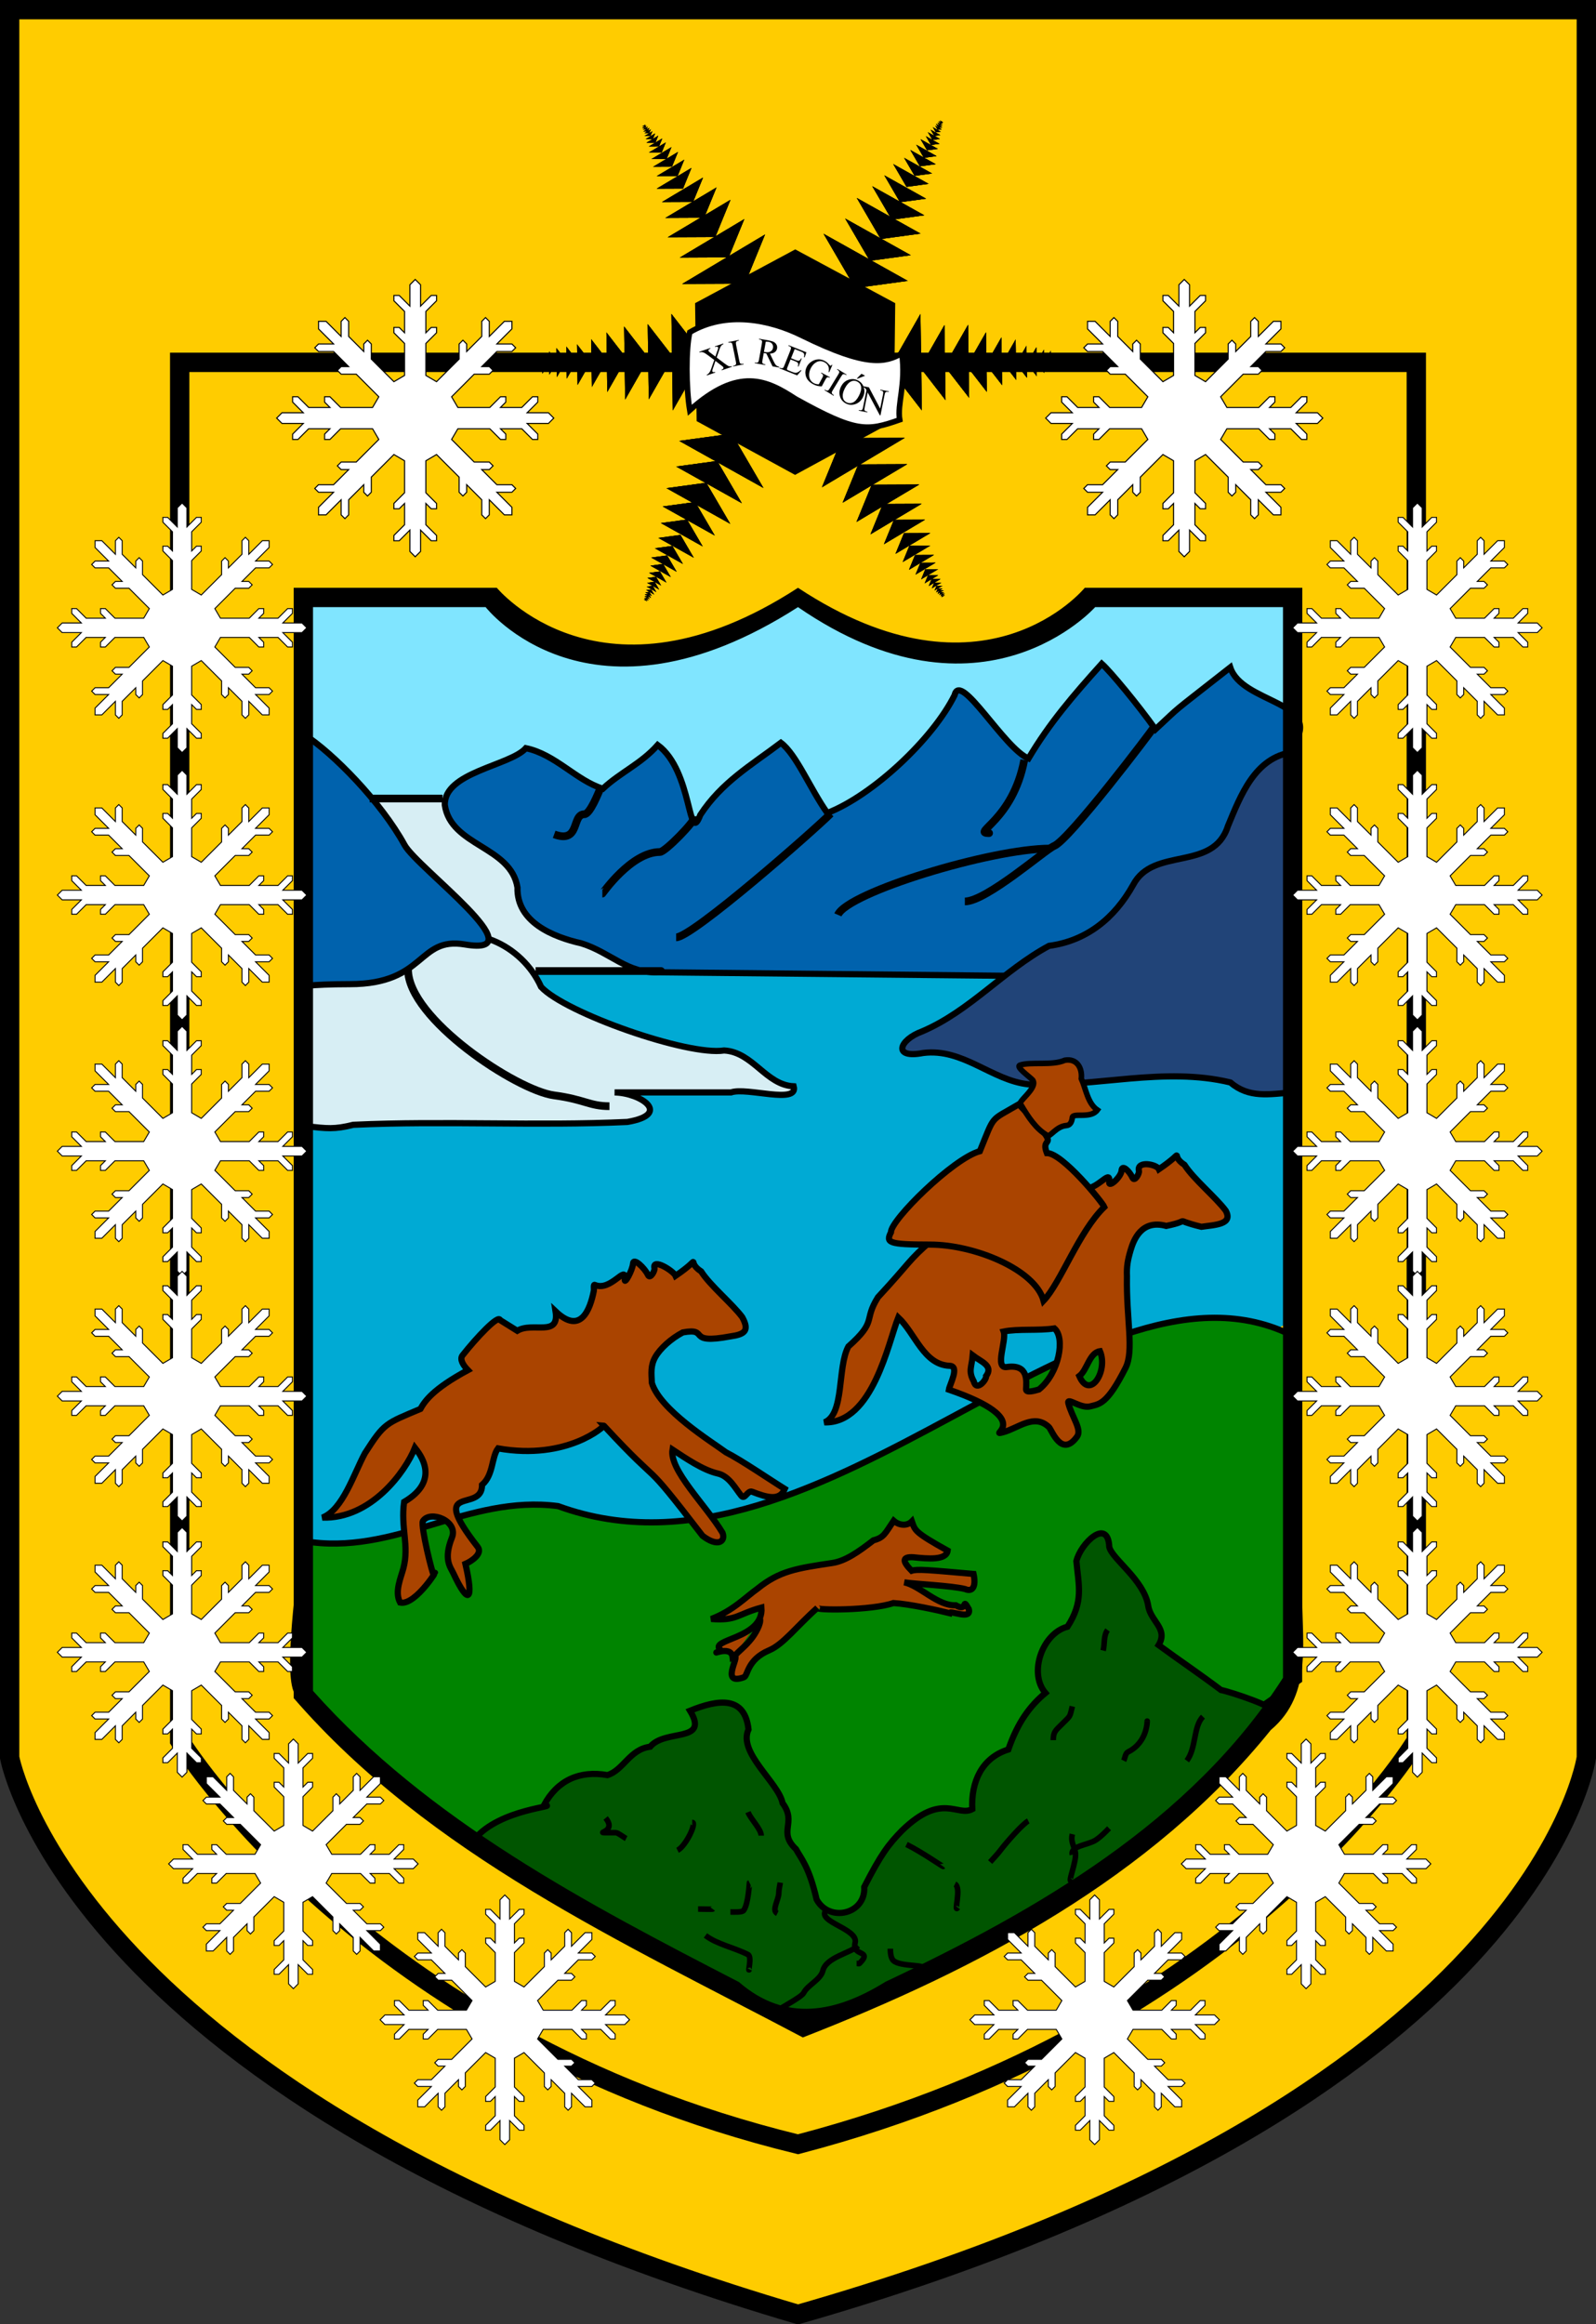 <?xml version="1.0" encoding="UTF-8" standalone="no"?>
<!-- Created with Inkscape (http://www.inkscape.org/) -->
<svg
   xmlns:svg="http://www.w3.org/2000/svg"
   xmlns="http://www.w3.org/2000/svg"
   xmlns:xlink="http://www.w3.org/1999/xlink"
   version="1.0"
   width="286.828"
   height="417.409"
   id="svg1339">
  <rect width="100%" height="100%" fill="#333333" stroke="none"/>
  <defs
     id="defs1342" />
  <path
     d="M 1.736,1.736 L 1.736,315.661 C 1.736,315.661 12.946,377.281 143.414,415.673 C 276.332,377.689 285.091,315.661 285.091,315.661 L 285.091,1.736 L 1.736,1.736 L 1.736,1.736 z "
     style="fill:#ffcc00;fill-opacity:1;fill-rule:evenodd;stroke:#000000;stroke-width:3.473;stroke-linecap:butt;stroke-linejoin:miter;stroke-miterlimit:4;stroke-dasharray:none;stroke-opacity:1"
     id="path7233" />
  <path
     d="M 32.294,65.079 L 32.294,312.622 C 32.294,312.622 65.176,366.046 143.414,385.114 C 223.574,364.152 254.534,312.622 254.534,312.622 L 254.534,65.079 L 32.294,65.079 L 32.294,65.079 z "
     style="fill:#ffcc00;fill-opacity:1;fill-rule:evenodd;stroke:#000000;stroke-width:3.473;stroke-linecap:butt;stroke-linejoin:miter;stroke-miterlimit:4;stroke-dasharray:none;stroke-opacity:1"
     id="path9440" />
  <path
     d="M 54.508,173.375 L 54.508,282.312 L 143.414,282.312 L 233.476,236.594 L 232.664,173.375 L 54.508,173.375 z "
     style="fill:#00aad4;fill-opacity:1;fill-rule:evenodd;stroke:none;stroke-width:1px;stroke-linecap:butt;stroke-linejoin:miter;stroke-opacity:1"
     id="path2275" />
  <path
     d="M 54.794,147.086 L 232.664,149.375 L 232.32,107.312 L 197.445,107.312 C 193.285,112.329 184.004,119.178 168.414,117.094 C 163.379,116.42 142.339,107.048 141.914,107.312 C 128.84,115.454 111.778,117.938 108.476,118.406 C 106.378,118.704 101.245,114.971 88.195,107.312 L 54.508,107.312 L 54.794,147.086 z "
     style="fill:#80e5ff;fill-opacity:1;fill-rule:evenodd;stroke:none;stroke-width:1px;stroke-linecap:butt;stroke-linejoin:miter;stroke-opacity:1"
     id="path8717" />
  <path
     d="M 119.913,173.649 L 119.646,143.127 L 61.173,143.127 L 61.4,175.596 L 119.913,173.649 z "
     style="fill:#d7eef4;fill-opacity:1;fill-rule:evenodd;stroke:none;stroke-width:1px;stroke-linecap:butt;stroke-linejoin:miter;stroke-opacity:1"
     id="path2279" />
  <path
     d="M 54.587,276.768 C 70.87,279.593 84.002,268.363 100.295,270.497 C 148.193,288.008 196.917,220.203 233.466,240.512 C 233.466,258.975 233.466,283.308 233.466,301.771 C 211.475,317.357 188.602,331.747 165.285,345.278 C 158.644,348.568 152.227,353.525 144.719,354.185 C 126.981,348.846 110.398,344.305 93.944,335.907 C 79.769,328.009 64.888,316.305 53.702,304.29 C 51.191,301.7 54.079,282.7 54.587,276.768 z "
     style="fill:#008400;fill-opacity:1;fill-rule:evenodd;stroke:#000000;stroke-width:1.111;stroke-linecap:butt;stroke-linejoin:miter;stroke-miterlimit:4;stroke-dasharray:none;stroke-opacity:1"
     id="path5013" />
  <path
     d="M 55.941,171.2 C 62.747,169.914 71.756,175.157 76.742,169.626 C 84.427,165.204 93.801,169.613 97.245,177.252 C 101.516,181.902 123.625,189.698 130.145,188.666 C 135.346,188.967 137.635,194.878 142.642,195.102 C 143.538,198.411 134.194,195.195 131.362,196.203 C 124.391,196.203 117.42,196.203 110.449,196.203 C 115.14,196.28 120.833,200.124 112.744,201.503 C 96.345,202.26 79.872,201.259 63.482,202.016 C 60.069,202.871 58.775,202.679 55.093,202.28"
     style="fill:#d7eef4;fill-opacity:1;fill-rule:evenodd;stroke:#000000;stroke-width:1.111;stroke-linecap:butt;stroke-linejoin:miter;stroke-miterlimit:4;stroke-dasharray:none;stroke-opacity:1"
     id="path6470" />
  <path
     d="M 54.587,173.402 C 53.115,167.863 54.904,136.79 54.641,131.924 C 59.797,135.186 68.507,144.072 72.704,151.754 C 74.945,155.855 96.879,171.884 83.542,169.626 C 74.986,168.178 76.597,176.757 62.852,176.757 C 47.987,176.757 56.058,178.941 54.587,173.402 z "
     style="fill:#0062ad;fill-opacity:1;fill-rule:evenodd;stroke:#000000;stroke-width:1.111;stroke-linecap:butt;stroke-linejoin:miter;stroke-miterlimit:4;stroke-dasharray:none;stroke-opacity:1"
     id="path7202" />
  <path
     d="M 198.003,119.208 C 192.888,124.897 188.633,129.83 184.836,136.221 C 180.488,134.448 172.579,120.459 171.563,124.835 C 167.664,132.728 156.812,142.866 148.68,146.016 C 145.569,141.608 143.096,135.457 140.341,133.405 C 135.016,137.43 129.709,140.463 125.859,146.358 C 123.625,152.2 124.537,138.466 118.2,133.806 C 115.178,137.21 111.48,138.71 108.343,141.655 C 103.5,140.127 99.836,135.491 94.507,134.371 C 91.704,137.533 79.745,138.682 79.943,144.599 C 81.043,152 91.803,151.949 93.001,159.397 C 92.838,165.623 99.405,168.284 104.482,169.426 C 109.783,171.077 112.696,174.884 118.377,174.623 L 232.197,175.771 C 232.757,161.69 231.718,147.587 232.615,133.514 C 237.552,125.914 223.22,126.326 221.099,119.869 C 209.477,128.989 212.786,126.244 207.66,130.99 C 204.571,126.637 199.551,120.578 198.003,119.208 z "
     style="fill:#0062ad;fill-opacity:1;fill-rule:evenodd;stroke:#000000;stroke-width:1.111;stroke-linecap:butt;stroke-linejoin:miter;stroke-miterlimit:4;stroke-dasharray:none;stroke-opacity:1"
     id="path7207" />
  <path
     d="M 232.31,135.085 C 225.504,136.028 222.949,142.899 220.663,148.396 C 218.03,156.608 207.295,151.993 203.649,158.927 C 200.325,164.881 195.314,168.973 188.526,169.877 C 180.395,174.24 174.287,181.605 165.71,185.248 C 161.577,186.76 160.343,190.194 165.909,189.116 C 173.07,188.207 178.215,194.034 184.817,194.746 C 196.904,195.316 209.162,191.529 221.115,194.408 C 224.516,197.29 228.079,196.505 232.31,196.203"
     style="fill:#214478;fill-opacity:1;fill-rule:evenodd;stroke:#000000;stroke-width:1.111;stroke-linecap:butt;stroke-linejoin:miter;stroke-miterlimit:4;stroke-dasharray:none;stroke-opacity:1"
     id="path6472" />
  <path
     d="M 74.571,260.024 C 75.301,260.971 79.392,265.777 72.625,269.748 C 71.986,274.403 73.567,277.544 72.508,281.619 C 72.064,283.33 70.862,285.875 71.906,287.821 C 74.809,288.448 79.273,280.827 77.949,282.816 C 77.783,283.066 75.579,274.131 75.995,273.2 C 77.278,271.151 82.413,273.167 81.226,276.143 C 79.654,280.084 80.964,281.469 81.453,282.519 C 84.239,288.495 85.17,287.468 83.644,280.876 C 84.694,280.427 86.795,279.046 85.844,277.826 C 76.662,266.052 86.672,271.927 86.631,266.685 C 88.701,264.921 88.317,261.696 89.505,260.131 C 102.02,262.328 108.741,256.06 108.515,256.044 C 119.926,268.37 114.48,260.531 126.255,275.826 C 128.92,277.889 130.455,276.937 129.851,275.295 C 126.846,270.309 120.24,264.014 120.861,260.347 C 123.282,261.942 126.343,264.04 129.008,264.645 C 131.029,265.103 132.131,267.286 133.23,268.65 C 133.859,269.431 134.357,267.599 135.176,267.918 C 137.984,269.012 140.124,269.569 141.044,267.41 C 138.767,266.011 133.249,262.243 130.447,260.823 C 127.805,258.878 118.638,253.243 117.149,248.374 C 117.073,246.62 116.88,245.276 117.782,243.702 C 118.652,242.186 120.575,240.429 122.713,239.301 C 127.707,238.402 123.058,241.544 131.274,240.013 C 133.803,239.654 134.755,239.043 133.389,236.555 C 131.604,234.16 127.641,230.91 126.009,228.353 C 123.02,226.396 126.711,225.514 121.412,229.135 C 121.019,228.239 117.174,225.856 117.621,227.766 C 117.729,228.226 116.839,229.815 116.459,228.999 C 115.895,227.788 113.837,225.763 113.762,226.955 C 113.689,228.102 112.163,230.892 112.286,229.766 C 112.589,226.974 109.783,232.021 106.91,230.774 C 106.598,230.638 106.792,231.483 106.712,231.874 C 106.046,235.173 104.374,239.83 99.845,235.524 C 100.577,240.233 95.725,237.335 92.962,239.009 L 89.863,237.081 C 89.583,236.047 85.602,240.27 83.121,243.427 C 82.558,244.144 83.266,245.24 84.088,246.077 C 77.697,249.514 76.295,251.731 75.557,253.047 C 69.322,255.682 69.109,255.505 65.594,260.985 C 63.564,264.733 61.617,271.128 57.944,272.56 C 66.648,272.835 72.817,264.378 74.571,260.024 z "
     style="fill:#aa4400;fill-opacity:1;fill-rule:evenodd;stroke:#000000;stroke-width:1.111;stroke-linecap:butt;stroke-linejoin:miter;stroke-miterlimit:4;stroke-dasharray:none;stroke-opacity:1"
     id="path7946" />
  <path
     d="M 211.468,207.521 C 211.355,207.509 210.93,208.18 208.28,209.99 C 207.888,209.094 204.24,208.393 204.686,210.302 C 204.794,210.762 203.91,212.338 203.53,211.521 C 202.966,210.31 201.637,209.048 201.561,210.24 C 201.489,211.387 199.22,213.429 199.343,212.302 C 199.646,209.51 196.841,214.55 193.968,213.302 C 193.655,213.167 193.859,214.004 193.78,214.396 C 178.556,222.045 176.966,211.215 167.405,222.802 C 163.136,226.488 163.785,226.518 157.78,232.99 C 155.105,237.243 157.739,237.153 152.468,241.834 C 150.438,245.582 151.828,254.026 148.155,255.459 C 156.859,255.733 159.683,240.969 161.436,236.615 C 164.516,239.509 165.986,245.11 170.686,245.302 C 172.514,245.377 170.665,248.672 170.53,249.584 C 186.633,255.135 177.192,258.042 180.249,257.24 C 183.002,256.518 185.843,253.794 188.499,256.302 C 189.033,256.807 190.755,261.911 193.561,258.021 C 194.484,256.743 192.653,254.543 191.999,252.021 C 191.692,250.84 194.214,253.043 195.936,252.584 C 197.544,252.156 198.937,252.315 202.28,245.677 C 203.848,242.564 202.395,236.924 202.53,229.24 C 202.454,227.485 202.674,226.292 203.186,224.552 C 203.729,222.709 205.111,218.962 209.593,220.177 C 214.714,219.129 210.202,218.935 215.905,220.334 C 218.435,219.975 221.646,219.915 220.28,217.427 C 218.494,215.032 214.506,211.765 212.874,209.209 C 211.379,208.23 211.581,207.534 211.468,207.521 z M 189.499,238.584 C 191.483,240.285 190.332,246.647 186.718,249.552 C 185.79,249.83 184.379,250.206 184.405,249.521 C 184.463,247.998 184.854,244.958 180.936,245.521 C 178.649,245.85 180.95,240.705 180.374,239.146 C 182.991,238.609 186.592,239.03 189.499,238.584 z M 197.686,242.677 C 199.194,246.247 195.859,251.505 193.968,247.146 C 195.396,246.075 195.755,242.953 197.686,242.677 z M 174.811,243.427 C 176.348,244.592 178.583,245.289 177.218,247.146 C 177.343,247.773 175.486,250.032 174.999,248.084 C 173.966,246.22 174.647,245.496 174.811,243.427 z "
     style="fill:#aa4400;fill-opacity:1;fill-rule:evenodd;stroke:#000000;stroke-width:1.111;stroke-linecap:butt;stroke-linejoin:miter;stroke-miterlimit:4;stroke-dasharray:none;stroke-opacity:1"
     id="path4205" />
  <path
     d="M 160.121,221.32 C 160.026,219.168 171.296,208.046 176.095,206.755 C 178.833,200.058 177.809,201.44 183.089,198.336 C 191.706,207.364 186.707,203.428 188.144,207.092 C 190.933,207.092 198.118,215.931 198.465,216.776 C 193.899,221.178 190.629,230.376 187.549,233.608 C 186.014,227.994 175.104,223.531 167.151,223.531 C 159.577,223.531 159.195,223.172 160.121,221.32 z "
     style="fill:#aa4400;fill-opacity:1;fill-rule:evenodd;stroke:#000000;stroke-width:1.111;stroke-linecap:butt;stroke-linejoin:miter;stroke-miterlimit:4;stroke-dasharray:none;stroke-opacity:1"
     id="path7969" />
  <path
     d="M 66.431,143.419 C 69.209,143.419 76.742,143.419 79.52,143.419"
     style="fill:none;fill-opacity:0.75;fill-rule:evenodd;stroke:#000000;stroke-width:1.389;stroke-linecap:butt;stroke-linejoin:miter;stroke-miterlimit:4;stroke-dasharray:none;stroke-opacity:1"
     id="path9474" />
  <path
     d="M 96.261,174.398 C 101.873,174.398 125.33,174.398 117.061,174.398"
     style="fill:none;fill-opacity:0.75;fill-rule:evenodd;stroke:#000000;stroke-width:1.389;stroke-linecap:butt;stroke-linejoin:miter;stroke-miterlimit:4;stroke-dasharray:none;stroke-opacity:1"
     id="path9476" />
  <path
     d="M 99.592,149.851 C 104.335,151.586 102.687,146.239 105.022,146.239 C 106.032,146.239 107.525,142.443 107.926,141.517"
     style="fill:none;fill-opacity:0.75;fill-rule:evenodd;stroke:#000000;stroke-width:1.389;stroke-linecap:butt;stroke-linejoin:miter;stroke-miterlimit:4;stroke-dasharray:none;stroke-opacity:1"
     id="path9478" />
  <path
     d="M 108.251,160.488 C 108.291,160.488 113.434,153.02 118.603,153.02 C 119.529,153.02 124.919,147.524 124.919,146.598"
     style="fill:none;fill-opacity:0.75;fill-rule:evenodd;stroke:#000000;stroke-width:1.389;stroke-linecap:butt;stroke-linejoin:miter;stroke-miterlimit:4;stroke-dasharray:none;stroke-opacity:1"
     id="path9480" />
  <path
     d="M 121.515,168.347 C 124.407,168.347 146.176,149.241 149.295,146.122"
     style="fill:none;fill-opacity:0.75;fill-rule:evenodd;stroke:#000000;stroke-width:1.389;stroke-linecap:butt;stroke-linejoin:miter;stroke-miterlimit:4;stroke-dasharray:none;stroke-opacity:1"
     id="path9482" />
  <path
     d="M 73.332,173.891 C 73.332,173.972 73.332,174.053 73.332,174.134 C 73.332,182.969 92.85,195.832 99.569,196.728 C 105.064,197.461 105.943,198.672 109.529,198.672"
     style="fill:none;fill-opacity:0.75;fill-rule:evenodd;stroke:#000000;stroke-width:1.389;stroke-linecap:butt;stroke-linejoin:miter;stroke-miterlimit:4;stroke-dasharray:none;stroke-opacity:1"
     id="path9496" />
  <path
     d="M 177.753,149.628 C 178.077,149.628 178.077,149.628 177.753,149.628 C 174.448,149.628 182.01,147.419 184.07,136.509"
     style="fill:none;fill-opacity:0.75;fill-rule:evenodd;stroke:#000000;stroke-width:1.389;stroke-linecap:butt;stroke-linejoin:miter;stroke-miterlimit:4;stroke-dasharray:none;stroke-opacity:1"
     id="path9498" />
  <path
     d="M 150.586,164.308 C 152.306,160.294 178.119,152.403 188.727,152.403"
     style="fill:none;fill-opacity:0.75;fill-rule:evenodd;stroke:#000000;stroke-width:1.389;stroke-linecap:butt;stroke-linejoin:miter;stroke-miterlimit:4;stroke-dasharray:none;stroke-opacity:1"
     id="path9500" />
  <path
     d="M 173.401,161.899 C 177.261,161.899 187.937,152.537 189.435,151.938 C 192.162,150.847 206.98,131.28 207.412,130.559"
     style="fill:none;fill-opacity:0.75;fill-rule:evenodd;stroke:#000000;stroke-width:1.389;stroke-linecap:butt;stroke-linejoin:miter;stroke-miterlimit:4;stroke-dasharray:none;stroke-opacity:1"
     id="path9502" />
  <path
     d="M 228.257,307.266 C 229.846,306.755 221.126,303.846 219.429,303.526 C 215.361,300.47 212.264,298.416 208.222,295.46 C 210.009,292.499 206.746,291.193 206.348,288.376 C 205.595,283.757 199.826,279.962 199.356,277.836 C 199.099,272.44 194.178,277.223 193.444,280.387 C 193.857,284.862 194.766,287.627 191.848,292.156 C 187.338,293.327 184.795,300.481 187.878,304.062 C 185.087,306.387 182.9,309.33 181.213,314.213 C 176.469,315.696 174.496,319.983 174.733,324.925 C 172.052,326.36 169.31,321.787 162.107,328.767 C 159.672,331.25 158.33,333.019 155.317,338.907 C 155.603,343.801 149.031,345.325 146.76,341.146 C 145.377,335.152 143.92,333.742 143.052,332.109 C 139.689,328.929 143.303,327.416 140.636,323.825 C 139.924,320.165 132.569,314.774 134.521,310.607 C 133.853,304.537 129.115,305.183 124.016,307.25 C 127.528,313.071 119.579,310.453 116.841,313.715 C 113.154,314.173 112.051,317.916 109.174,318.809 C 104.127,317.931 100.164,319.759 97.76,324.201 C 100.912,324.442 89.803,324.777 85.271,330.336 C 66.358,323.012 131.727,358.147 144.558,365.087 C 144.558,365.087 219.317,332.525 228.257,307.266 z "
     style="fill:#005500;fill-opacity:1;fill-rule:evenodd;stroke:#000000;stroke-width:1.111;stroke-linecap:butt;stroke-linejoin:miter;stroke-miterlimit:4;stroke-opacity:1"
     id="path9424" />
  <path
     d="M 52.782,105.568 C 52.782,172.04 52.782,238.511 52.782,304.983 C 77.243,333.18 111.934,348.822 144.282,365.928 C 175.605,353.726 206.929,337.308 228.383,310.711 C 236.253,304.092 233.771,294.109 234.046,285.138 C 234.046,225.281 234.046,165.425 234.046,105.568 L 194.951,105.568 C 194.951,105.568 176.946,127.68 143.414,105.568 C 108.122,128.51 89.284,105.568 89.284,105.568 L 52.782,105.568 z M 56.254,109.04 L 87.277,109.04 C 87.277,109.04 105.928,133.063 143.414,109.04 C 176.566,131.83 196.821,109.04 196.821,109.04 L 230.573,109.04 C 230.573,173.139 230.573,237.238 230.573,301.337 C 214.021,327.199 186.266,343.133 159.148,355.921 C 150.254,361.434 141.235,363.282 132.805,355.981 C 105.353,341.806 77.098,327.075 56.254,303.681 C 56.254,238.801 56.254,173.921 56.254,109.04 z "
     style="fill:#000000;fill-opacity:1;fill-rule:evenodd;stroke:none;stroke-width:1.25;stroke-linecap:butt;stroke-linejoin:miter;stroke-miterlimit:4;stroke-dasharray:none;stroke-opacity:1"
     id="path1311" />
  <path
     d="M 108.841,326.514 C 111.102,329.269 106.107,329.152 109.632,329.152 C 109.984,329.152 110.336,329.152 110.687,329.152 C 111.047,329.152 112.151,330.016 112.534,330.207"
     style="fill:none;fill-rule:evenodd;stroke:#000000;stroke-width:1px;stroke-linecap:butt;stroke-linejoin:miter;stroke-opacity:1"
     id="path2204" />
  <path
     d="M 124.403,327.306 C 125.27,327.306 123.264,331.568 121.765,332.317"
     style="fill:none;fill-rule:evenodd;stroke:#000000;stroke-width:1px;stroke-linecap:butt;stroke-linejoin:miter;stroke-opacity:1"
     id="path2206" />
  <path
     d="M 134.69,338.12 C 134.662,338.134 134.512,341.962 133.635,343.132 C 133.373,343.481 131.898,343.395 131.261,343.395"
     style="fill:none;fill-rule:evenodd;stroke:#000000;stroke-width:1px;stroke-linecap:butt;stroke-linejoin:miter;stroke-opacity:1"
     id="path2208" />
  <path
     d="M 128.096,342.868 C 128.047,342.933 126.393,342.868 125.458,342.868"
     style="fill:none;fill-rule:evenodd;stroke:#000000;stroke-width:1px;stroke-linecap:butt;stroke-linejoin:miter;stroke-opacity:1"
     id="path2210" />
  <path
     d="M 148.405,343.132 C 146.837,345.223 154.315,346.398 153.681,348.934 C 153.052,351.45 156.944,350.155 154.472,352.627 C 154.348,352.751 154.12,352.627 153.944,352.627"
     style="fill:none;fill-rule:evenodd;stroke:#000000;stroke-width:1px;stroke-linecap:butt;stroke-linejoin:miter;stroke-opacity:1"
     id="path2212" />
  <path
     d="M 154.208,349.462 C 152.901,350.769 148.492,351.49 147.878,353.946 C 147.471,355.573 145.143,356.514 144.449,357.902 C 144.031,358.738 140.098,360.67 139.437,361.331"
     style="fill:none;fill-rule:evenodd;stroke:#000000;stroke-width:1px;stroke-linecap:butt;stroke-linejoin:miter;stroke-opacity:1"
     id="path2214" />
  <path
     d="M 134.69,353.682 C 134.295,354.472 135.216,351.44 134.426,351.044 C 131.767,349.715 128.914,349.219 126.777,347.615"
     style="fill:none;fill-rule:evenodd;stroke:#000000;stroke-width:1px;stroke-linecap:butt;stroke-linejoin:miter;stroke-opacity:1"
     id="path2216" />
  <path
     d="M 139.701,343.659 C 138.597,343.107 139.965,341.2 139.965,339.966 C 139.965,339.345 140.141,338.735 140.229,338.12"
     style="fill:none;fill-rule:evenodd;stroke:#000000;stroke-width:1px;stroke-linecap:butt;stroke-linejoin:miter;stroke-opacity:1"
     id="path2218" />
  <path
     d="M 136.8,329.68 C 136.8,328.522 134.948,326.764 134.426,325.459"
     style="fill:none;fill-rule:evenodd;stroke:#000000;stroke-width:1px;stroke-linecap:butt;stroke-linejoin:miter;stroke-opacity:1"
     id="path2220" />
  <path
     d="M 206.17,309.106 C 206.17,308.963 206.29,312.871 202.741,314.645 C 202.213,314.909 202.213,315.7 201.949,316.228"
     style="fill:none;fill-rule:evenodd;stroke:#000000;stroke-width:1px;stroke-linecap:butt;stroke-linejoin:miter;stroke-opacity:1"
     id="path2222" />
  <path
     d="M 184.805,327.042 C 183.842,327.523 180.861,330.893 179.793,332.317 C 179.232,333.065 178.562,333.724 177.947,334.427"
     style="fill:none;fill-rule:evenodd;stroke:#000000;stroke-width:1px;stroke-linecap:butt;stroke-linejoin:miter;stroke-opacity:1"
     id="path2224" />
  <path
     d="M 172.144,342.604 C 171.294,343.738 172.885,339.018 171.617,338.384"
     style="fill:none;fill-rule:evenodd;stroke:#000000;stroke-width:1px;stroke-linecap:butt;stroke-linejoin:miter;stroke-opacity:1"
     id="path2226" />
  <path
     d="M 169.506,335.219 C 169.454,335.288 165.794,332.703 162.912,331.262"
     style="fill:none;fill-rule:evenodd;stroke:#000000;stroke-width:1px;stroke-linecap:butt;stroke-linejoin:miter;stroke-opacity:1"
     id="path2228" />
  <path
     d="M 199.048,292.753 C 198.293,293.76 198.562,295.224 198.257,296.445"
     style="fill:none;fill-rule:evenodd;stroke:#000000;stroke-width:1px;stroke-linecap:butt;stroke-linejoin:miter;stroke-opacity:1"
     id="path2230" />
  <path
     d="M 192.718,306.468 C 192.207,308.509 192.465,308.04 190.871,309.634 C 189.727,310.778 189.289,311.027 189.289,312.535"
     style="fill:none;fill-rule:evenodd;stroke:#000000;stroke-width:1px;stroke-linecap:butt;stroke-linejoin:miter;stroke-opacity:1"
     id="path2232" />
  <path
     d="M 216.193,308.315 C 214.44,310.067 215.018,313.925 213.291,316.228"
     style="fill:none;fill-rule:evenodd;stroke:#000000;stroke-width:1px;stroke-linecap:butt;stroke-linejoin:miter;stroke-opacity:1"
     id="path2234" />
  <path
     d="M 192.718,337.592 C 191.53,338.78 193.653,334.211 193.245,332.581 C 192.93,331.319 192.397,330.699 192.718,329.416"
     style="fill:none;fill-rule:evenodd;stroke:#000000;stroke-width:1px;stroke-linecap:butt;stroke-linejoin:miter;stroke-opacity:1"
     id="path2236" />
  <path
     d="M 192.718,333.108 C 192.315,331.499 195.558,331.391 196.938,330.471 C 197.996,329.766 198.797,328.875 199.312,328.361"
     style="fill:none;fill-rule:evenodd;stroke:#000000;stroke-width:1px;stroke-linecap:butt;stroke-linejoin:miter;stroke-opacity:1"
     id="path2238" />
  <path
     d="M 165.55,353.682 C 167.008,352.71 161.777,353.338 160.539,352.099 C 160.029,351.59 160.011,350.439 160.011,349.989"
     style="fill:none;fill-rule:evenodd;stroke:#000000;stroke-width:1px;stroke-linecap:butt;stroke-linejoin:miter;stroke-opacity:1"
     id="path2240" />
  <path
     d="M 127.826,290.774 C 131.773,289.271 134.021,286.821 136.142,285.323 C 140.099,282.133 143.148,281.68 149.565,280.718 C 151.941,280.362 154.273,278.728 156.956,276.65 C 158.879,276.145 159.048,275.426 160.609,273.126 C 161.666,274.044 163.073,274.068 163.883,273.241 C 164.457,274.858 164.258,275.137 170.305,278.494 C 170.09,280.26 166.755,279.961 164.129,279.684 C 162.207,279.579 162.051,280.3 163.831,282.113 C 164.849,281.775 166.784,281.965 174.964,282.684 C 175.43,284.834 174.869,286.013 173.438,285.393 C 170.986,284.775 164.322,284.494 162.498,284.187 C 165.346,284.789 168.496,288.453 171.77,288.311 C 174.046,289.641 172.759,286.634 174.102,288.977 C 174.673,291.093 170.725,289.102 170.624,289.716 C 168.656,289.225 163.444,288.073 160.566,287.907 C 156.599,289.27 146.429,289.232 146.894,288.771 C 143.14,292.108 140.781,295.317 138.23,296.396 C 134.201,298.1 134.451,300.969 133.683,301.243 C 128.962,302.924 133.681,296.436 131.658,297.618 C 131.392,295.222 126.922,297.695 129.561,296.392 C 127.007,294.388 137.309,294.424 136.844,288.721 C 132.434,289.925 132.482,291.127 127.826,290.774 z M 131.825,297.588 C 133.074,296.247 133.936,295.712 135.081,294.259 C 135.677,293.506 136.83,291.641 136.584,290.706"
     style="fill:#aa4400;fill-opacity:1;fill-rule:evenodd;stroke:#000000;stroke-width:1.111;stroke-linecap:butt;stroke-linejoin:miter;stroke-miterlimit:4;stroke-opacity:1"
     id="path7939" />
  <path
     d="M 183.535,198.492 C 182.268,198.176 186.651,195.511 185.594,193.974 C 184.862,193.237 182.558,191.636 183.267,191.313 C 185.247,190.628 189.057,191.447 191.378,190.415 C 193.545,190.046 194.523,191.82 194.332,193.735 C 195.183,195.611 195.456,198.146 197.217,199.355 C 196.042,200.986 192.822,199.789 192.716,200.702 C 192.619,201.538 192.314,202.095 191.643,202.147 C 189.834,202.289 188.807,204.179 188.257,203.944 C 186.168,202.779 184.733,200.516 183.535,198.492 z "
     style="fill:#aa4400;fill-opacity:1;fill-rule:evenodd;stroke:#000000;stroke-width:1px;stroke-linecap:butt;stroke-linejoin:miter;stroke-opacity:1"
     id="path5185" />
  <path
     d="M 39.621,114.477 L 38.611,116.201 L 42.268,119.859 L 44.706,119.859 L 45.316,120.469 L 44.706,121.078 L 43.487,121.078 L 45.926,123.517 L 48.364,123.517 L 48.973,124.126 L 48.364,124.736 L 45.926,124.736 L 48.364,127.174 L 48.364,128.393 L 47.145,128.393 L 44.706,125.955 L 44.706,128.393 L 44.097,129.003 L 43.487,128.393 L 43.487,125.955 L 41.049,123.517 L 41.049,124.736 L 40.439,125.345 L 39.83,124.736 L 39.83,122.297 L 36.172,118.64 L 34.448,119.65 L 34.448,124.822 L 36.172,126.547 L 36.172,127.409 L 35.31,127.409 L 34.448,126.547 L 34.448,129.995 L 36.172,131.719 L 36.172,132.581 L 35.31,132.581 L 33.586,130.857 L 33.586,134.306 L 32.724,135.168 L 31.862,134.306 L 31.862,130.857 L 30.138,132.581 L 29.276,132.581 L 29.276,131.719 L 31,129.995 L 31,126.547 L 30.138,127.409 L 29.276,127.409 L 29.276,126.547 L 31,124.822 L 31,119.65 L 29.276,118.64 L 25.618,122.297 L 25.618,124.736 L 25.009,125.345 L 24.399,124.736 L 24.399,123.517 L 21.961,125.955 L 21.961,128.393 L 21.351,129.003 L 20.742,128.393 L 20.742,125.955 L 18.303,128.393 L 17.084,128.393 L 17.084,127.174 L 19.523,124.736 L 17.084,124.736 L 16.475,124.126 L 17.084,123.517 L 19.523,123.517 L 21.961,121.078 L 20.742,121.078 L 20.132,120.469 L 20.742,119.859 L 23.18,119.859 L 26.837,116.201 L 25.827,114.477 L 20.655,114.477 L 18.931,116.201 L 18.069,116.201 L 18.069,115.339 L 18.931,114.477 L 15.483,114.477 L 13.758,116.201 L 12.896,116.201 L 12.896,115.339 L 14.621,113.615 L 11.172,113.615 L 10.31,112.753 L 11.172,111.891 L 14.621,111.891 L 12.896,110.167 L 12.896,109.305 L 13.758,109.305 L 15.483,111.029 L 18.931,111.029 L 18.069,110.167 L 18.069,109.305 L 18.931,109.305 L 20.655,111.029 L 25.827,111.029 L 26.837,109.305 L 23.18,105.647 L 20.742,105.647 L 20.132,105.037 L 20.742,104.428 L 21.961,104.428 L 19.523,101.989 L 17.084,101.989 L 16.475,101.38 L 17.084,100.77 L 19.523,100.77 L 17.084,98.332 L 17.084,97.113 L 18.303,97.113 L 20.742,99.551 L 20.742,97.113 L 21.351,96.503 L 21.961,97.113 L 21.961,99.551 L 24.399,101.989 L 24.399,100.77 L 25.009,100.161 L 25.618,100.77 L 25.618,103.209 L 29.276,106.866 L 31,105.856 L 31,100.684 L 29.276,98.959 L 29.276,98.097 L 30.138,98.097 L 31,98.959 L 31,95.511 L 29.276,93.787 L 29.276,92.925 L 30.138,92.925 L 31.862,94.649 L 31.862,91.2 L 32.724,90.338 L 33.586,91.2 L 33.586,94.649 L 35.31,92.925 L 36.172,92.925 L 36.172,93.787 L 34.448,95.511 L 34.448,98.959 L 35.31,98.097 L 36.172,98.097 L 36.172,98.959 L 34.448,100.684 L 34.448,105.856 L 36.172,106.866 L 39.83,103.209 L 39.83,100.77 L 40.439,100.161 L 41.049,100.77 L 41.049,101.989 L 43.487,99.551 L 43.487,97.113 L 44.097,96.503 L 44.706,97.113 L 44.706,99.551 L 47.145,97.113 L 48.364,97.113 L 48.364,98.332 L 45.926,100.77 L 48.364,100.77 L 48.973,101.38 L 48.364,101.989 L 45.926,101.989 L 43.487,104.428 L 44.706,104.428 L 45.316,105.037 L 44.706,105.647 L 42.268,105.647 L 38.611,109.305 L 39.621,111.029 L 44.793,111.029 L 46.517,109.305 L 47.379,109.305 L 47.379,110.167 L 46.517,111.029 L 49.965,111.029 L 51.69,109.305 L 52.552,109.305 L 52.552,110.167 L 50.827,111.891 L 54.276,111.891 L 55.138,112.753 L 54.276,113.615 L 50.827,113.615 L 52.552,115.339 L 52.552,116.201 L 51.69,116.201 L 49.965,114.477 L 46.517,114.477 L 47.379,115.339 L 47.379,116.201 L 46.517,116.201 L 44.793,114.477 L 39.621,114.477 z "
     style="fill:#ffffff;fill-opacity:1;fill-rule:evenodd;stroke:#000000;stroke-width:0.172;stroke-linecap:butt;stroke-linejoin:miter;stroke-miterlimit:4;stroke-dasharray:none;stroke-opacity:1"
     id="path10993" />
  <use
     transform="translate(-1.5852738e-6,48)"
     id="use2358"
     x="0"
     y="0"
     width="900"
     height="600"
     xlink:href="#path10993" />
  <use
     transform="translate(-1.5852738e-6,94)"
     id="use2361"
     x="0"
     y="0"
     width="900"
     height="600"
     xlink:href="#path10993" />
  <use
     transform="translate(-1.5852738e-6,44)"
     id="use2363"
     x="0"
     y="0"
     width="900"
     height="600"
     xlink:href="#use2361" />
  <use
     transform="translate(-1.5852738e-6,46)"
     id="use2365"
     x="0"
     y="0"
     width="900"
     height="600"
     xlink:href="#use2363" />
  <use
     transform="translate(20,38)"
     id="use2367"
     x="0"
     y="0"
     width="900"
     height="600"
     xlink:href="#use2365" />
  <use
     transform="translate(38,28)"
     id="use2369"
     x="0"
     y="0"
     width="900"
     height="600"
     xlink:href="#use2367" />
  <use
     transform="matrix(1.111,0,0,1.111,38.264,-50.176)"
     id="use2371"
     x="0"
     y="0"
     width="900"
     height="600"
     xlink:href="#path10993" />
  <path
     d="M 247.827,114.477 L 248.837,116.201 L 245.18,119.859 L 242.742,119.859 L 242.132,120.469 L 242.742,121.078 L 243.961,121.078 L 241.522,123.517 L 239.084,123.517 L 238.475,124.126 L 239.084,124.736 L 241.522,124.736 L 239.084,127.174 L 239.084,128.393 L 240.303,128.393 L 242.742,125.955 L 242.742,128.393 L 243.351,129.003 L 243.961,128.393 L 243.961,125.955 L 246.399,123.517 L 246.399,124.736 L 247.009,125.345 L 247.618,124.736 L 247.618,122.297 L 251.276,118.64 L 253,119.65 L 253,124.822 L 251.276,126.547 L 251.276,127.409 L 252.138,127.409 L 253,126.547 L 253,129.995 L 251.276,131.719 L 251.276,132.581 L 252.138,132.581 L 253.862,130.857 L 253.862,134.306 L 254.724,135.168 L 255.586,134.306 L 255.586,130.857 L 257.31,132.581 L 258.172,132.581 L 258.172,131.719 L 256.448,129.995 L 256.448,126.547 L 257.31,127.409 L 258.172,127.409 L 258.172,126.547 L 256.448,124.822 L 256.448,119.65 L 258.172,118.64 L 261.83,122.297 L 261.83,124.736 L 262.439,125.345 L 263.049,124.736 L 263.049,123.517 L 265.487,125.955 L 265.487,128.393 L 266.097,129.003 L 266.706,128.393 L 266.706,125.955 L 269.145,128.393 L 270.364,128.393 L 270.364,127.174 L 267.925,124.736 L 270.364,124.736 L 270.973,124.126 L 270.364,123.517 L 267.925,123.517 L 265.487,121.078 L 266.706,121.078 L 267.316,120.469 L 266.706,119.859 L 264.268,119.859 L 260.611,116.201 L 261.621,114.477 L 266.793,114.477 L 268.517,116.201 L 269.379,116.201 L 269.379,115.339 L 268.517,114.477 L 271.965,114.477 L 273.69,116.201 L 274.552,116.201 L 274.552,115.339 L 272.827,113.615 L 276.276,113.615 L 277.138,112.753 L 276.276,111.891 L 272.827,111.891 L 274.552,110.167 L 274.552,109.305 L 273.69,109.305 L 271.965,111.029 L 268.517,111.029 L 269.379,110.167 L 269.379,109.305 L 268.517,109.305 L 266.793,111.029 L 261.621,111.029 L 260.611,109.305 L 264.268,105.647 L 266.706,105.647 L 267.316,105.037 L 266.706,104.428 L 265.487,104.428 L 267.925,101.989 L 270.364,101.989 L 270.973,101.38 L 270.364,100.77 L 267.925,100.77 L 270.364,98.332 L 270.364,97.113 L 269.145,97.113 L 266.706,99.551 L 266.706,97.113 L 266.097,96.503 L 265.487,97.113 L 265.487,99.551 L 263.049,101.989 L 263.049,100.77 L 262.439,100.161 L 261.83,100.77 L 261.83,103.209 L 258.172,106.866 L 256.448,105.856 L 256.448,100.684 L 258.172,98.959 L 258.172,98.097 L 257.31,98.097 L 256.448,98.959 L 256.448,95.511 L 258.172,93.787 L 258.172,92.925 L 257.31,92.925 L 255.586,94.649 L 255.586,91.2 L 254.724,90.338 L 253.862,91.2 L 253.862,94.649 L 252.138,92.925 L 251.276,92.925 L 251.276,93.787 L 253,95.511 L 253,98.959 L 252.138,98.097 L 251.276,98.097 L 251.276,98.959 L 253,100.684 L 253,105.856 L 251.276,106.866 L 247.618,103.209 L 247.618,100.77 L 247.009,100.161 L 246.399,100.77 L 246.399,101.989 L 243.961,99.551 L 243.961,97.113 L 243.351,96.503 L 242.742,97.113 L 242.742,99.551 L 240.303,97.113 L 239.084,97.113 L 239.084,98.332 L 241.522,100.77 L 239.084,100.77 L 238.475,101.38 L 239.084,101.989 L 241.522,101.989 L 243.961,104.428 L 242.742,104.428 L 242.132,105.037 L 242.742,105.647 L 245.18,105.647 L 248.837,109.305 L 247.827,111.029 L 242.655,111.029 L 240.931,109.305 L 240.069,109.305 L 240.069,110.167 L 240.931,111.029 L 237.483,111.029 L 235.758,109.305 L 234.896,109.305 L 234.896,110.167 L 236.621,111.891 L 233.172,111.891 L 232.31,112.753 L 233.172,113.615 L 236.621,113.615 L 234.896,115.339 L 234.896,116.201 L 235.758,116.201 L 237.483,114.477 L 240.931,114.477 L 240.069,115.339 L 240.069,116.201 L 240.931,116.201 L 242.655,114.477 L 247.827,114.477 z "
     style="fill:#ffffff;fill-opacity:1;fill-rule:evenodd;stroke:#000000;stroke-width:0.172;stroke-linecap:butt;stroke-linejoin:miter;stroke-miterlimit:4;stroke-dasharray:none;stroke-opacity:1"
     id="path4816" />
  <use
     transform="matrix(-1,0,0,1,287.448,48)"
     id="use4818"
     x="0"
     y="0"
     width="900"
     height="600"
     xlink:href="#path10993" />
  <use
     transform="matrix(-1,0,0,1,287.448,94)"
     id="use4820"
     x="0"
     y="0"
     width="900"
     height="600"
     xlink:href="#path10993" />
  <use
     transform="matrix(-1,0,0,1,287.448,44)"
     id="use4822"
     x="0"
     y="0"
     width="900"
     height="600"
     xlink:href="#use2361" />
  <use
     transform="matrix(-1,0,0,1,287.448,46)"
     id="use4824"
     x="0"
     y="0"
     width="900"
     height="600"
     xlink:href="#use2363" />
  <use
     transform="matrix(-1,0,0,1,267.448,38)"
     id="use4826"
     x="0"
     y="0"
     width="900"
     height="600"
     xlink:href="#use2365" />
  <use
     transform="matrix(-1,0,0,1,249.448,28)"
     id="use4828"
     x="0"
     y="0"
     width="900"
     height="600"
     xlink:href="#use2367" />
  <use
     transform="matrix(-1.111,0,0,1.111,249.184,-50.176)"
     id="use4830"
     x="0"
     y="0"
     width="900"
     height="600"
     xlink:href="#path10993" />
  <path
     d="M 160.637,75.636 L 160.887,54.449 L 142.919,44.792 L 124.919,54.449 L 125.2,75.636 L 142.887,85.292"
     style="fill:#000000;fill-rule:evenodd;stroke:none;stroke-width:1px;stroke-linecap:butt;stroke-linejoin:miter;stroke-opacity:1"
     id="path2403" />
  <g
     transform="translate(0.731,-73.895)"
     style="fill:#000000"
     id="g4487">
    <path
       d="M 121.872,124.889 L 136.758,116.011 L 133.15,124.838 L 121.872,124.889 z "
       style="fill:#000000;fill-rule:evenodd;stroke:none;stroke-width:1px;stroke-linecap:butt;stroke-linejoin:miter;stroke-opacity:1"
       id="path3380" />
    <path
       d="M 121.439,120.158 L 133.036,113.241 L 130.226,120.118 L 121.439,120.158 z "
       style="fill:#000000;fill-rule:evenodd;stroke:none;stroke-width:1px;stroke-linecap:butt;stroke-linejoin:miter;stroke-opacity:1"
       id="path4355" />
    <path
       d="M 119.275,116.503 L 130.55,109.779 L 127.817,116.464 L 119.275,116.503 z "
       style="fill:#000000;fill-rule:evenodd;stroke:none;stroke-width:1px;stroke-linecap:butt;stroke-linejoin:miter;stroke-opacity:1"
       id="path4357" />
    <path
       d="M 118.843,113.041 L 128.04,107.556 L 125.81,113.009 L 118.843,113.041 z "
       style="fill:#000000;fill-rule:evenodd;stroke:none;stroke-width:1px;stroke-linecap:butt;stroke-linejoin:miter;stroke-opacity:1"
       id="path4359" />
    <path
       d="M 118.237,110.184 L 125.616,105.783 L 123.827,110.159 L 118.237,110.184 z "
       style="fill:#000000;fill-rule:evenodd;stroke:none;stroke-width:1px;stroke-linecap:butt;stroke-linejoin:miter;stroke-opacity:1"
       id="path4361" />
    <path
       d="M 117.285,107.782 L 123.539,104.052 L 122.023,107.76 L 117.285,107.782 z "
       style="fill:#000000;fill-rule:evenodd;stroke:none;stroke-width:1px;stroke-linecap:butt;stroke-linejoin:miter;stroke-opacity:1"
       id="path4363" />
    <path
       d="M 117.292,105.531 L 122.24,102.581 L 121.041,105.514 L 117.292,105.531 z "
       style="fill:#000000;fill-rule:evenodd;stroke:none;stroke-width:1px;stroke-linecap:butt;stroke-linejoin:miter;stroke-opacity:1"
       id="path4365" />
    <path
       d="M 116.635,103.858 L 121.115,101.186 L 120.029,103.842 L 116.635,103.858 z "
       style="fill:#000000;fill-rule:evenodd;stroke:none;stroke-width:1px;stroke-linecap:butt;stroke-linejoin:miter;stroke-opacity:1"
       id="path4367" />
    <path
       d="M 116.34,102.466 L 119.935,100.323 L 119.063,102.454 L 116.34,102.466 z "
       style="fill:#000000;fill-rule:evenodd;stroke:none;stroke-width:1px;stroke-linecap:butt;stroke-linejoin:miter;stroke-opacity:1"
       id="path4369" />
    <path
       d="M 115.877,101.296 L 118.923,99.48 L 118.184,101.286 L 115.877,101.296 z "
       style="fill:#000000;fill-rule:evenodd;stroke:none;stroke-width:1px;stroke-linecap:butt;stroke-linejoin:miter;stroke-opacity:1"
       id="path4371" />
    <path
       d="M 115.88,100.2 L 118.29,98.763 L 117.706,100.192 L 115.88,100.2 z "
       style="fill:#000000;fill-rule:evenodd;stroke:none;stroke-width:1px;stroke-linecap:butt;stroke-linejoin:miter;stroke-opacity:1"
       id="path4373" />
    <path
       d="M 115.446,99.53 L 117.566,98.265 L 117.052,99.522 L 115.446,99.53 z "
       style="fill:#000000;fill-rule:evenodd;stroke:none;stroke-width:1px;stroke-linecap:butt;stroke-linejoin:miter;stroke-opacity:1"
       id="path4375" />
    <path
       d="M 115.306,98.871 L 117.007,97.857 L 116.595,98.865 L 115.306,98.871 z "
       style="fill:#000000;fill-rule:evenodd;stroke:none;stroke-width:1px;stroke-linecap:butt;stroke-linejoin:miter;stroke-opacity:1"
       id="path4377" />
    <path
       d="M 115.087,98.317 L 116.529,97.458 L 116.179,98.312 L 115.087,98.317 z "
       style="fill:#000000;fill-rule:evenodd;stroke:none;stroke-width:1px;stroke-linecap:butt;stroke-linejoin:miter;stroke-opacity:1"
       id="path4379" />
    <path
       d="M 115.089,97.799 L 116.229,97.118 L 115.953,97.795 L 115.089,97.799 z "
       style="fill:#000000;fill-rule:evenodd;stroke:none;stroke-width:1px;stroke-linecap:butt;stroke-linejoin:miter;stroke-opacity:1"
       id="path4381" />
    <path
       d="M 114.868,97.508 L 115.965,96.854 L 115.699,97.504 L 114.868,97.508 z "
       style="fill:#000000;fill-rule:evenodd;stroke:none;stroke-width:1px;stroke-linecap:butt;stroke-linejoin:miter;stroke-opacity:1"
       id="path4383" />
    <path
       d="M 114.796,97.167 L 115.676,96.643 L 115.463,97.164 L 114.796,97.167 z "
       style="fill:#000000;fill-rule:evenodd;stroke:none;stroke-width:1px;stroke-linecap:butt;stroke-linejoin:miter;stroke-opacity:1"
       id="path4385" />
    <path
       d="M 114.683,96.881 L 115.428,96.436 L 115.248,96.878 L 114.683,96.881 z "
       style="fill:#000000;fill-rule:evenodd;stroke:none;stroke-width:1px;stroke-linecap:butt;stroke-linejoin:miter;stroke-opacity:1"
       id="path4387" />
    <path
       d="M 114.684,96.613 L 115.274,96.261 L 115.131,96.611 L 114.684,96.613 z "
       style="fill:#000000;fill-rule:evenodd;stroke:none;stroke-width:1px;stroke-linecap:butt;stroke-linejoin:miter;stroke-opacity:1"
       id="path4389" />
    <path
       d="M 121.872,124.889 L 136.758,116.011 L 133.15,124.838 L 121.872,124.889 z "
       style="fill:#000000;fill-rule:evenodd;stroke:none;stroke-width:1px;stroke-linecap:butt;stroke-linejoin:miter;stroke-opacity:1"
       id="path4391" />
    <path
       d="M 121.439,120.158 L 133.036,113.241 L 130.226,120.118 L 121.439,120.158 z "
       style="fill:#000000;fill-rule:evenodd;stroke:none;stroke-width:1px;stroke-linecap:butt;stroke-linejoin:miter;stroke-opacity:1"
       id="path4393" />
    <path
       d="M 119.275,116.503 L 130.55,109.779 L 127.817,116.464 L 119.275,116.503 z "
       style="fill:#000000;fill-rule:evenodd;stroke:none;stroke-width:1px;stroke-linecap:butt;stroke-linejoin:miter;stroke-opacity:1"
       id="path4395" />
    <path
       d="M 118.843,113.041 L 128.04,107.556 L 125.81,113.009 L 118.843,113.041 z "
       style="fill:#000000;fill-rule:evenodd;stroke:none;stroke-width:1px;stroke-linecap:butt;stroke-linejoin:miter;stroke-opacity:1"
       id="path4397" />
    <path
       d="M 118.237,110.184 L 125.616,105.783 L 123.827,110.159 L 118.237,110.184 z "
       style="fill:#000000;fill-rule:evenodd;stroke:none;stroke-width:1px;stroke-linecap:butt;stroke-linejoin:miter;stroke-opacity:1"
       id="path4399" />
    <path
       d="M 117.285,107.782 L 123.539,104.052 L 122.023,107.76 L 117.285,107.782 z "
       style="fill:#000000;fill-rule:evenodd;stroke:none;stroke-width:1px;stroke-linecap:butt;stroke-linejoin:miter;stroke-opacity:1"
       id="path4401" />
    <path
       d="M 117.292,105.531 L 122.24,102.581 L 121.041,105.514 L 117.292,105.531 z "
       style="fill:#000000;fill-rule:evenodd;stroke:none;stroke-width:1px;stroke-linecap:butt;stroke-linejoin:miter;stroke-opacity:1"
       id="path4403" />
    <path
       d="M 116.635,103.858 L 121.115,101.186 L 120.029,103.842 L 116.635,103.858 z "
       style="fill:#000000;fill-rule:evenodd;stroke:none;stroke-width:1px;stroke-linecap:butt;stroke-linejoin:miter;stroke-opacity:1"
       id="path4405" />
    <path
       d="M 116.34,102.466 L 119.935,100.323 L 119.063,102.454 L 116.34,102.466 z "
       style="fill:#000000;fill-rule:evenodd;stroke:none;stroke-width:1px;stroke-linecap:butt;stroke-linejoin:miter;stroke-opacity:1"
       id="path4407" />
    <path
       d="M 115.877,101.296 L 118.923,99.48 L 118.184,101.286 L 115.877,101.296 z "
       style="fill:#000000;fill-rule:evenodd;stroke:none;stroke-width:1px;stroke-linecap:butt;stroke-linejoin:miter;stroke-opacity:1"
       id="path4409" />
    <path
       d="M 115.88,100.2 L 118.29,98.763 L 117.706,100.192 L 115.88,100.2 z "
       style="fill:#000000;fill-rule:evenodd;stroke:none;stroke-width:1px;stroke-linecap:butt;stroke-linejoin:miter;stroke-opacity:1"
       id="path4411" />
    <path
       d="M 115.446,99.53 L 117.566,98.265 L 117.052,99.522 L 115.446,99.53 z "
       style="fill:#000000;fill-rule:evenodd;stroke:none;stroke-width:1px;stroke-linecap:butt;stroke-linejoin:miter;stroke-opacity:1"
       id="path4413" />
    <path
       d="M 115.306,98.871 L 117.007,97.857 L 116.595,98.865 L 115.306,98.871 z "
       style="fill:#000000;fill-rule:evenodd;stroke:none;stroke-width:1px;stroke-linecap:butt;stroke-linejoin:miter;stroke-opacity:1"
       id="path4415" />
    <path
       d="M 115.087,98.317 L 116.529,97.458 L 116.179,98.312 L 115.087,98.317 z "
       style="fill:#000000;fill-rule:evenodd;stroke:none;stroke-width:1px;stroke-linecap:butt;stroke-linejoin:miter;stroke-opacity:1"
       id="path4417" />
    <path
       d="M 115.089,97.799 L 116.229,97.118 L 115.953,97.795 L 115.089,97.799 z "
       style="fill:#000000;fill-rule:evenodd;stroke:none;stroke-width:1px;stroke-linecap:butt;stroke-linejoin:miter;stroke-opacity:1"
       id="path4419" />
    <path
       d="M 114.868,97.508 L 115.965,96.854 L 115.699,97.504 L 114.868,97.508 z "
       style="fill:#000000;fill-rule:evenodd;stroke:none;stroke-width:1px;stroke-linecap:butt;stroke-linejoin:miter;stroke-opacity:1"
       id="path4421" />
    <path
       d="M 114.796,97.167 L 115.676,96.643 L 115.463,97.164 L 114.796,97.167 z "
       style="fill:#000000;fill-rule:evenodd;stroke:none;stroke-width:1px;stroke-linecap:butt;stroke-linejoin:miter;stroke-opacity:1"
       id="path4423" />
    <path
       d="M 114.683,96.881 L 115.428,96.436 L 115.248,96.878 L 114.683,96.881 z "
       style="fill:#000000;fill-rule:evenodd;stroke:none;stroke-width:1px;stroke-linecap:butt;stroke-linejoin:miter;stroke-opacity:1"
       id="path4425" />
    <path
       d="M 114.684,96.613 L 115.274,96.261 L 115.131,96.611 L 114.684,96.613 z "
       style="fill:#000000;fill-rule:evenodd;stroke:none;stroke-width:1px;stroke-linecap:butt;stroke-linejoin:miter;stroke-opacity:1"
       id="path4427" />
    <use
       style="fill:#000000"
       id="use4429"
       x="0"
       y="0"
       width="900"
       height="600"
       xlink:href="#path4391" />
    <use
       style="fill:#000000"
       id="use4431"
       x="0"
       y="0"
       width="900"
       height="600"
       xlink:href="#path4393" />
    <use
       style="fill:#000000"
       id="use4433"
       x="0"
       y="0"
       width="900"
       height="600"
       xlink:href="#path4395" />
    <use
       style="fill:#000000"
       id="use4435"
       x="0"
       y="0"
       width="900"
       height="600"
       xlink:href="#path4397" />
    <use
       style="fill:#000000"
       id="use4437"
       x="0"
       y="0"
       width="900"
       height="600"
       xlink:href="#path4399" />
    <use
       style="fill:#000000"
       id="use4439"
       x="0"
       y="0"
       width="900"
       height="600"
       xlink:href="#path4401" />
    <use
       style="fill:#000000"
       id="use4441"
       x="0"
       y="0"
       width="900"
       height="600"
       xlink:href="#path4403" />
    <use
       style="fill:#000000"
       id="use4443"
       x="0"
       y="0"
       width="900"
       height="600"
       xlink:href="#path4405" />
    <use
       style="fill:#000000"
       id="use4445"
       x="0"
       y="0"
       width="900"
       height="600"
       xlink:href="#path4407" />
    <use
       style="fill:#000000"
       id="use4447"
       x="0"
       y="0"
       width="900"
       height="600"
       xlink:href="#path4409" />
    <use
       style="fill:#000000"
       id="use4449"
       x="0"
       y="0"
       width="900"
       height="600"
       xlink:href="#path4411" />
    <use
       style="fill:#000000"
       id="use4451"
       x="0"
       y="0"
       width="900"
       height="600"
       xlink:href="#path4413" />
    <use
       style="fill:#000000"
       id="use4453"
       x="0"
       y="0"
       width="900"
       height="600"
       xlink:href="#path4415" />
    <use
       style="fill:#000000"
       id="use4457"
       x="0"
       y="0"
       width="900"
       height="600"
       xlink:href="#path4419" />
    <use
       style="fill:#000000"
       id="use4459"
       x="0"
       y="0"
       width="900"
       height="600"
       xlink:href="#path4421" />
    <use
       style="fill:#000000"
       id="use4461"
       x="0"
       y="0"
       width="900"
       height="600"
       xlink:href="#path4423" />
    <use
       style="fill:#000000"
       id="use4463"
       x="0"
       y="0"
       width="900"
       height="600"
       xlink:href="#path4425" />
    <use
       style="fill:#000000"
       id="use4465"
       x="0"
       y="0"
       width="900"
       height="600"
       xlink:href="#path4427" />
  </g>
  <use
     transform="matrix(0.5,-0.866,0.866,0.5,15.449,154.388)"
     id="use4770"
     x="0"
     y="0"
     width="900"
     height="600"
     xlink:href="#g4487" />
  <use
     transform="matrix(0.5,-0.866,0.866,0.5,12.909,155.491)"
     id="use4772"
     x="0"
     y="0"
     width="900"
     height="600"
     xlink:href="#use4770" />
  <use
     transform="matrix(0.5,-0.866,0.866,0.5,18.112,153.63)"
     id="use4774"
     x="0"
     y="0"
     width="900"
     height="600"
     xlink:href="#use4772" />
  <use
     transform="matrix(0.5,-0.866,0.866,0.5,16.023,157.88)"
     id="use4776"
     x="0"
     y="0"
     width="900"
     height="600"
     xlink:href="#use4774" />
  <use
     transform="matrix(0.5,-0.866,0.866,0.5,16.474,157.059)"
     id="use4778"
     x="0"
     y="0"
     width="900"
     height="600"
     xlink:href="#use4776" />
  <path
     d="M 144.227,60.305 C 138.256,57.324 130.41,55.842 123.963,59.679 C 123.251,62.65 123.302,69.714 123.963,73.682 C 132.758,65.775 137.806,68.274 142.976,71.648 C 153.904,77.725 155.815,77.454 161.692,75.394 C 161.203,72.535 162.84,69.097 162.074,63.489 C 159.105,65.086 155.988,66.075 144.227,60.305 z "
     style="fill:#ffffff;fill-rule:evenodd;stroke:#000000;stroke-width:1px;stroke-linecap:butt;stroke-linejoin:miter;stroke-opacity:1"
     id="path4780" />
  <path
     d="M 128.797,64.209 L 130.168,65.247 C 130.548,65.534 130.816,65.706 130.971,65.763 C 131.127,65.819 131.3,65.82 131.49,65.766 L 131.53,65.882 L 129.719,66.507 L 129.679,66.392 C 129.798,66.348 129.883,66.305 129.933,66.262 C 129.971,66.228 129.997,66.187 130.011,66.139 C 130.026,66.091 130.027,66.047 130.013,66.008 C 129.997,65.96 129.971,65.916 129.936,65.875 C 129.909,65.844 129.82,65.773 129.67,65.66 L 128.58,64.824 L 128.087,66.262 C 128.036,66.414 128.007,66.514 128.003,66.561 C 127.998,66.608 128.003,66.653 128.018,66.697 C 128.041,66.763 128.088,66.808 128.159,66.833 C 128.23,66.857 128.346,66.845 128.506,66.797 L 128.545,66.912 L 127.048,67.429 L 127.009,67.313 C 127.111,67.267 127.195,67.213 127.26,67.154 C 127.37,67.055 127.467,66.94 127.552,66.809 C 127.637,66.678 127.721,66.492 127.805,66.251 L 128.367,64.65 L 127.116,63.72 C 126.776,63.468 126.509,63.318 126.316,63.27 C 126.123,63.222 125.923,63.23 125.715,63.295 L 125.676,63.18 L 127.627,62.506 L 127.667,62.621 C 127.503,62.685 127.398,62.751 127.354,62.82 C 127.309,62.889 127.297,62.952 127.317,63.01 C 127.343,63.087 127.432,63.182 127.582,63.295 L 128.564,64.039 L 128.986,62.831 C 129.034,62.689 129.061,62.594 129.067,62.545 C 129.072,62.497 129.067,62.451 129.052,62.407 C 129.037,62.364 129.011,62.33 128.975,62.305 C 128.929,62.272 128.879,62.255 128.825,62.254 C 128.771,62.253 128.669,62.277 128.519,62.327 L 128.48,62.212 L 129.976,61.695 L 130.016,61.81 C 129.9,61.857 129.81,61.909 129.746,61.966 C 129.651,62.052 129.57,62.152 129.505,62.265 C 129.439,62.378 129.359,62.573 129.264,62.85 L 128.797,64.209 z M 133.624,65.318 L 133.648,65.438 L 131.773,65.815 L 131.749,65.696 L 131.904,65.665 C 132.084,65.628 132.205,65.549 132.265,65.427 C 132.303,65.348 132.296,65.177 132.243,64.915 L 131.674,62.087 C 131.629,61.866 131.586,61.722 131.544,61.657 C 131.511,61.607 131.458,61.57 131.383,61.545 C 131.278,61.512 131.174,61.506 131.071,61.527 L 130.916,61.558 L 130.892,61.439 L 132.767,61.061 L 132.791,61.181 L 132.633,61.213 C 132.454,61.248 132.335,61.327 132.274,61.449 C 132.234,61.529 132.241,61.7 132.294,61.963 L 132.863,64.79 C 132.907,65.012 132.951,65.155 132.993,65.22 C 133.025,65.27 133.08,65.307 133.156,65.332 C 133.259,65.365 133.362,65.371 133.466,65.35 L 133.624,65.318 z M 140.011,66.01 L 138.838,65.8 L 137.718,63.479 C 137.607,63.464 137.517,63.45 137.448,63.438 C 137.42,63.432 137.39,63.427 137.357,63.42 C 137.325,63.413 137.292,63.405 137.258,63.397 L 137.029,64.674 C 136.98,64.95 136.979,65.127 137.028,65.205 C 137.093,65.315 137.208,65.385 137.372,65.414 L 137.544,65.445 L 137.522,65.565 L 135.639,65.228 L 135.661,65.108 L 135.826,65.137 C 136.012,65.171 136.155,65.134 136.257,65.027 C 136.314,64.968 136.366,64.814 136.41,64.563 L 136.918,61.724 C 136.968,61.447 136.968,61.27 136.92,61.192 C 136.853,61.082 136.736,61.012 136.57,60.983 L 136.404,60.953 L 136.426,60.833 L 138.027,61.12 C 138.493,61.203 138.831,61.299 139.041,61.406 C 139.25,61.514 139.415,61.673 139.537,61.883 C 139.659,62.093 139.697,62.325 139.652,62.578 C 139.604,62.848 139.474,63.066 139.262,63.234 C 139.05,63.401 138.753,63.493 138.368,63.509 L 139.05,64.932 C 139.206,65.258 139.35,65.482 139.482,65.604 C 139.614,65.726 139.797,65.821 140.033,65.89 L 140.011,66.01 z M 137.294,63.193 C 137.335,63.2 137.371,63.207 137.401,63.213 C 137.431,63.22 137.456,63.225 137.475,63.228 C 137.894,63.303 138.227,63.269 138.472,63.126 C 138.717,62.982 138.865,62.77 138.915,62.489 C 138.964,62.215 138.918,61.977 138.777,61.774 C 138.636,61.572 138.424,61.445 138.141,61.394 C 138.016,61.372 137.843,61.362 137.622,61.365 L 137.294,63.193 z M 142.821,62.695 L 142.166,64.334 L 143.078,64.697 C 143.314,64.792 143.486,64.819 143.594,64.78 C 143.738,64.728 143.863,64.587 143.969,64.355 L 144.082,64.4 L 143.506,65.843 L 143.393,65.798 C 143.445,65.585 143.468,65.444 143.463,65.376 C 143.454,65.29 143.417,65.21 143.349,65.136 C 143.282,65.061 143.162,64.99 142.988,64.921 L 142.077,64.557 L 141.532,65.924 C 141.458,66.107 141.422,66.222 141.422,66.268 C 141.423,66.315 141.439,66.357 141.47,66.397 C 141.502,66.437 141.574,66.48 141.689,66.525 L 142.392,66.806 C 142.626,66.899 142.803,66.951 142.922,66.961 C 143.041,66.97 143.169,66.947 143.305,66.89 C 143.482,66.814 143.687,66.675 143.921,66.473 L 144.044,66.522 L 143.271,67.419 L 140.076,66.144 L 140.121,66.03 L 140.267,66.089 C 140.365,66.128 140.467,66.142 140.574,66.13 C 140.652,66.123 140.716,66.092 140.765,66.036 C 140.815,65.98 140.88,65.851 140.96,65.65 L 142.036,62.956 C 142.141,62.693 142.179,62.52 142.15,62.438 C 142.109,62.327 142.003,62.237 141.832,62.169 L 141.685,62.11 L 141.731,61.997 L 144.926,63.273 L 144.609,64.199 L 144.49,64.152 C 144.534,63.916 144.547,63.748 144.527,63.645 C 144.508,63.543 144.456,63.45 144.371,63.367 C 144.301,63.304 144.164,63.231 143.958,63.149 L 142.821,62.695 z M 149.589,65.564 L 149.022,66.859 L 148.921,66.805 C 148.985,66.44 148.978,66.136 148.9,65.892 C 148.788,65.54 148.548,65.265 148.181,65.068 C 147.68,64.798 147.193,64.791 146.719,65.047 C 146.32,65.264 145.997,65.603 145.748,66.065 C 145.546,66.44 145.435,66.821 145.413,67.209 C 145.392,67.596 145.46,67.925 145.617,68.195 C 145.774,68.465 145.977,68.667 146.224,68.8 C 146.369,68.878 146.519,68.935 146.674,68.971 C 146.829,69.008 146.989,69.024 147.153,69.02 L 147.764,67.883 C 147.871,67.686 147.925,67.549 147.928,67.472 C 147.931,67.395 147.909,67.324 147.864,67.258 C 147.818,67.192 147.716,67.117 147.557,67.032 L 147.617,66.921 L 149.139,67.741 L 149.079,67.851 L 149.007,67.812 C 148.856,67.731 148.726,67.725 148.616,67.796 C 148.538,67.846 148.443,67.977 148.33,68.188 L 147.682,69.391 C 147.395,69.391 147.129,69.361 146.882,69.3 C 146.635,69.24 146.38,69.138 146.115,68.996 C 145.355,68.587 144.91,68.033 144.777,67.334 C 144.678,66.809 144.757,66.308 145.014,65.831 C 145.201,65.485 145.462,65.198 145.799,64.971 C 146.199,64.7 146.625,64.556 147.079,64.538 C 147.457,64.525 147.843,64.624 148.235,64.835 C 148.378,64.912 148.502,64.994 148.606,65.08 C 148.711,65.166 148.849,65.306 149.021,65.501 C 149.107,65.6 149.168,65.659 149.205,65.679 C 149.242,65.699 149.282,65.699 149.327,65.679 C 149.371,65.659 149.423,65.602 149.481,65.506 L 149.589,65.564 z M 149.875,70.972 L 149.812,71.076 L 148.178,70.081 L 148.242,69.977 L 148.377,70.059 C 148.534,70.155 148.676,70.179 148.804,70.13 C 148.885,70.098 148.995,69.967 149.135,69.738 L 150.635,67.275 C 150.753,67.082 150.818,66.947 150.831,66.871 C 150.841,66.812 150.827,66.749 150.79,66.679 C 150.735,66.584 150.662,66.509 150.572,66.454 L 150.437,66.372 L 150.5,66.268 L 152.134,67.263 L 152.071,67.367 L 151.933,67.283 C 151.777,67.188 151.636,67.165 151.509,67.214 C 151.425,67.245 151.314,67.375 151.175,67.604 L 149.675,70.067 C 149.557,70.26 149.492,70.395 149.478,70.472 C 149.468,70.53 149.483,70.594 149.523,70.665 C 149.576,70.759 149.647,70.833 149.737,70.888 L 149.875,70.972 z M 154.236,68.354 C 154.748,68.625 155.089,69.054 155.259,69.642 C 155.428,70.229 155.359,70.814 155.051,71.396 C 154.734,71.996 154.282,72.393 153.694,72.589 C 153.107,72.785 152.544,72.74 152.007,72.456 C 151.463,72.169 151.109,71.734 150.944,71.153 C 150.778,70.571 150.858,69.974 151.182,69.361 C 151.513,68.734 151.997,68.336 152.633,68.166 C 153.185,68.018 153.72,68.081 154.236,68.354 L 154.236,68.354 z M 154.068,68.537 C 153.715,68.35 153.362,68.331 153.01,68.481 C 152.572,68.666 152.187,69.073 151.855,69.702 C 151.514,70.346 151.389,70.914 151.481,71.407 C 151.553,71.783 151.763,72.063 152.11,72.246 C 152.481,72.442 152.863,72.46 153.258,72.298 C 153.652,72.137 154.014,71.745 154.343,71.122 C 154.701,70.447 154.834,69.873 154.744,69.401 C 154.67,69.024 154.445,68.736 154.068,68.537 L 154.068,68.537 z M 155.474,67.478 L 154.084,68.028 L 153.985,67.976 L 154.822,67.133 L 155.474,67.478 z M 154.975,69.331 L 156.163,69.568 L 158.182,73.387 L 158.688,70.863 C 158.741,70.594 158.745,70.42 158.698,70.341 C 158.636,70.235 158.52,70.164 158.347,70.13 L 158.196,70.099 L 158.22,69.98 L 159.743,70.285 L 159.719,70.404 L 159.564,70.373 C 159.379,70.336 159.237,70.366 159.137,70.462 C 159.076,70.522 159.021,70.674 158.972,70.919 L 158.233,74.609 L 158.117,74.586 L 155.936,70.483 L 155.397,73.179 C 155.343,73.448 155.339,73.622 155.383,73.7 C 155.447,73.807 155.564,73.877 155.734,73.911 L 155.889,73.942 L 155.865,74.062 L 154.341,73.757 L 154.365,73.637 L 154.517,73.668 C 154.704,73.705 154.848,73.676 154.948,73.579 C 155.009,73.52 155.064,73.367 155.113,73.122 L 155.722,70.078 C 155.625,69.904 155.548,69.787 155.492,69.726 C 155.436,69.666 155.348,69.602 155.23,69.536 C 155.171,69.504 155.078,69.476 154.951,69.45 L 154.975,69.331 z "
     style="font-size:10.114px"
     id="text4798" />
</svg>
